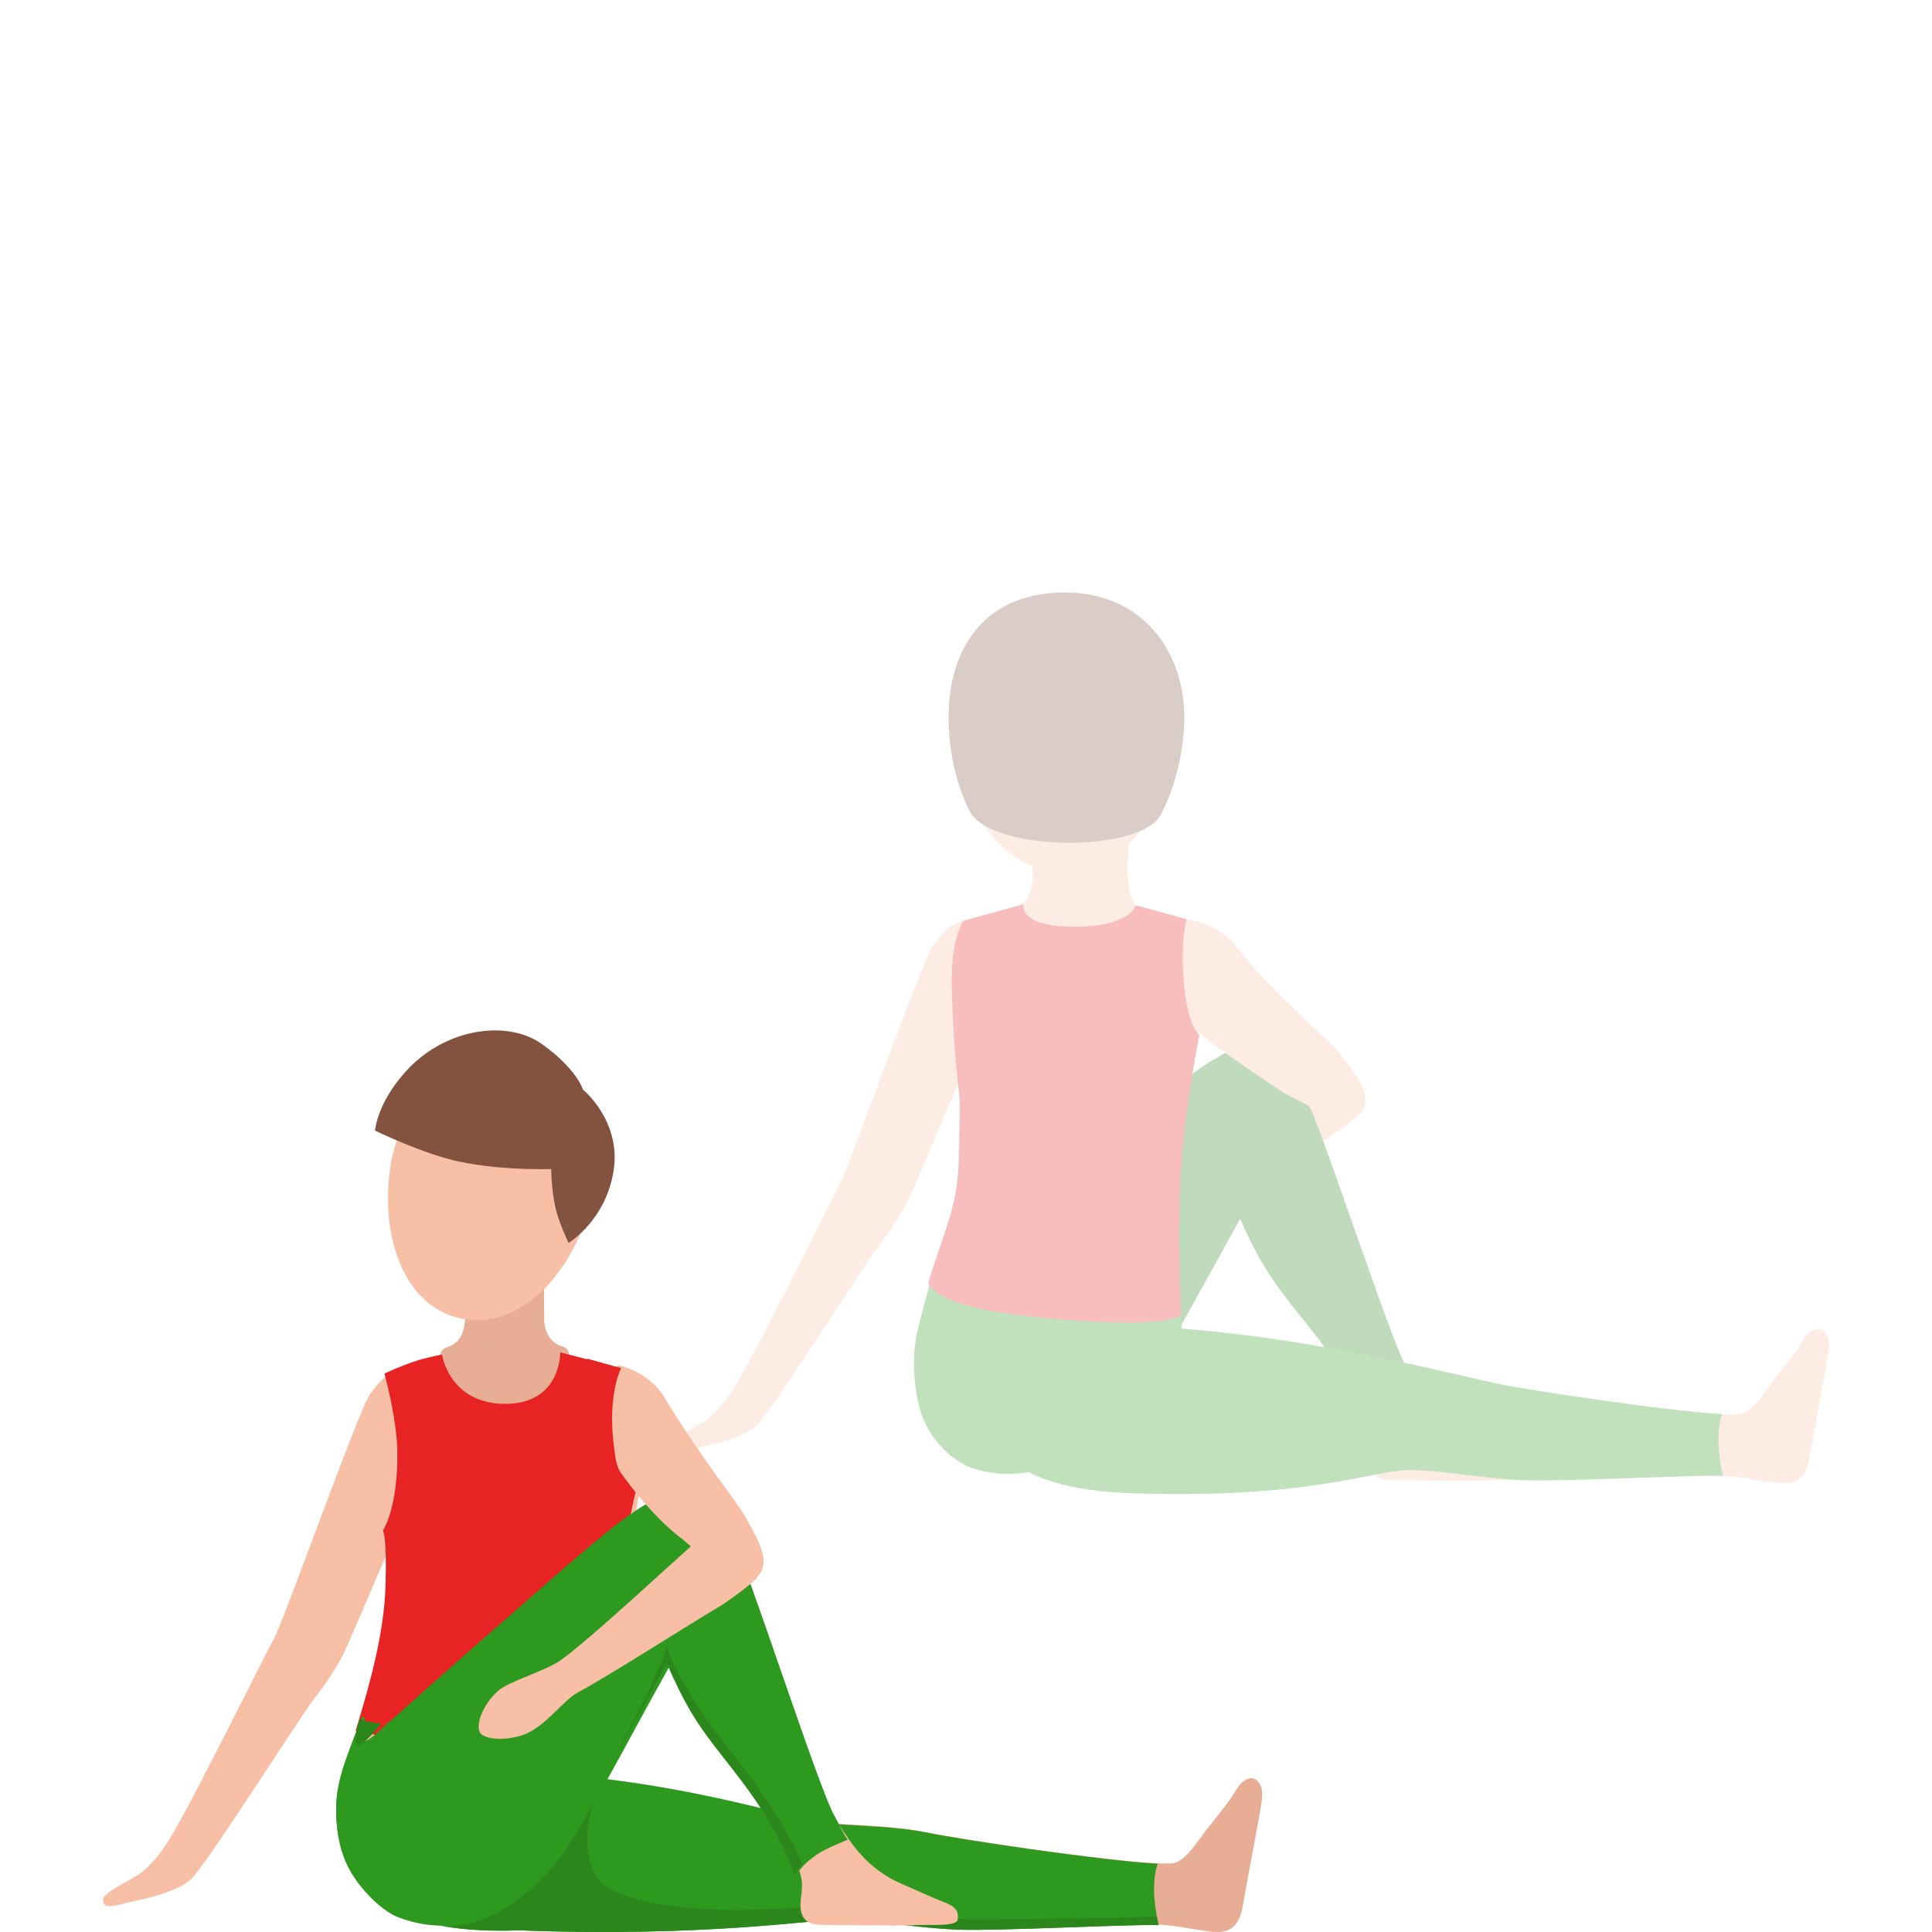 <svg width="300" height="300" viewBox="0 0 300 300" fill="none" xmlns="http://www.w3.org/2000/svg">
<path d="M191.745 278.264C190.88 279.754 189.09 281.887 187.38 284.079C185.67 286.27 183.99 289.113 182.058 289.321C177.542 289.824 150.182 285.826 143.815 284.513C139.077 283.536 133.746 283.486 128.294 283.072C122.842 282.657 103.67 279.034 93.139 277.484C91.539 277.247 90.051 276.605 89.115 275.095C88.18 273.584 54.141 290.555 65.628 296.764C77.115 302.974 124.763 297.959 130.054 297.959C135.587 297.959 141.642 299.272 148.663 299.519C154.869 299.736 176.114 298.61 179.554 298.818C183.155 299.035 185.619 299.696 188.013 299.943C190.337 300.18 192.318 299.825 192.982 295.945C193.344 293.832 193.928 290.713 194.38 288.274C195.175 284.029 195.839 280.584 195.98 279.024C196.241 276.329 193.928 274.473 191.745 278.264Z" fill="#E8AD95"/>
<path d="M179.759 289.399C171.322 288.943 149.689 285.746 144.102 284.598C139.343 283.618 133.988 283.569 128.511 283.153C124.611 282.856 108.121 277.106 86.62 275.522L82.77 269.109C82.77 269.109 56.136 269.168 55.62 268C53.094 275.304 52.266 276.967 52.205 280.679C52.023 291.339 57.702 300.593 80.608 299.742C108.98 300.84 126.359 298.079 130.279 298.079C135.837 298.079 141.919 299.395 148.972 299.643C155.156 299.86 176.223 298.752 179.911 298.94C179.517 297.277 178.627 292.744 179.759 289.399Z" fill="#2E991F"/>
<path d="M149.64 298.004C137.768 297.884 135.111 295.459 124.26 296.21C105.992 297.473 98.495 295.208 94.707 293.324C91.11 291.539 89.948 284.884 92.605 279C90.16 283.841 87.472 287.931 86.624 288.943C82.006 294.456 76.338 299.027 69.296 299.167C72.489 299.688 76.227 299.899 80.612 299.738C108.983 300.851 126.361 298.055 130.281 298.055C135.838 298.055 141.921 299.388 148.973 299.638C155.157 299.859 176.223 298.736 179.91 298.927C179.83 298.596 179.739 298.145 179.638 297.613C174.161 297.714 158.673 298.095 149.64 298.004Z" fill="#2B871B"/>
<path d="M146.732 295.422C144.704 294.645 142.547 293.615 140.054 292.547C134.415 290.129 131.981 285.904 130.081 283C127.004 283.932 125.778 285.748 122.592 286.419C124.58 291.43 124.739 291.877 124.392 294.547C124.106 296.781 124.363 298.908 127.499 298.898C130.625 298.889 139.253 299.102 141.736 298.937C144.219 298.782 148.602 299.267 148.711 298.024C148.79 297.141 148.82 296.228 146.732 295.422Z" fill="#F7C0A6"/>
<path d="M56.728 217.859C53.684 224.672 43.832 252.157 42.543 254.441C41.011 257.137 28.704 282.257 25.629 286.666C24.067 288.9 22.636 290.393 21.195 291.265C18.324 292.978 15.96 294.03 16 295.062C16.051 296.685 17.959 295.824 20.566 295.273C23.661 294.611 28.186 293.489 29.952 291.495C33.199 287.828 47.038 265.874 48.925 263.58C50.569 261.586 52.527 258.47 53.39 256.716C54.252 254.963 65.464 228.62 65.464 228.62C67.584 224.282 70.425 213.55 65.799 212.087C64.449 211.657 60.898 212.929 60.198 213.5C58.798 214.622 57.509 216.105 56.728 217.859Z" fill="#F7C0A6"/>
<path d="M92.083 274.396C91.941 261.03 98.02 259.683 97.686 249.446C97.291 237.436 99.672 232.426 100.29 224.971C100.968 216.881 100.097 216.594 90.938 214.089C88.213 213.347 82.752 212.03 78.993 212C73.938 211.971 69.632 213.773 65.458 214.644C56.684 216.466 64.556 222.327 65.235 231.565C65.782 239.03 60.656 237.426 60.26 249.436C59.926 259.663 54.789 270.604 54.212 275" fill="#F7C0A6"/>
<path d="M87.489 209.13C89.894 209.743 87.772 218 78.435 218C69.108 218 66.703 210.088 69.23 209.288C71.756 208.488 71.948 206.661 72.2 205.238C72.453 203.816 72.372 194.926 72.372 194.926C72.372 191.657 75.09 189 78.435 189C81.78 189 84.498 191.657 84.498 194.926C84.498 194.926 84.478 203.816 84.498 204.991C84.518 206.167 85.084 208.518 87.489 209.13Z" fill="#E8AD95"/>
<path d="M59.45 237.658C59.45 237.658 60.107 238.464 59.858 246.331C59.629 253.293 57.697 260.692 55.218 268.768L70.982 272L93.538 269.563C93.14 258.703 97.054 253.531 96.815 246.321C96.566 238.534 99.464 228.737 99.464 228.737C99.464 228.737 96.924 226.231 96.127 221.01C95.241 215.182 96.376 212.516 96.376 212.516C96.376 212.516 92.025 211.323 90.192 210.816C89.346 210.587 86.986 210 86.986 210C86.986 210 87.165 217.986 78.451 217.986C69.737 217.986 68.632 210.318 68.632 210.318C68.632 210.318 65.973 210.875 64.758 211.273C62.099 212.128 59.699 213.292 59.699 213.292C59.699 213.292 61.591 220.134 61.691 225.227C61.86 234.177 59.45 237.658 59.45 237.658Z" fill="#E82323"/>
<path opacity="0.4" d="M84.38 200.103C84.307 199.394 84.224 198.635 84.141 197.896L79.409 195L71.936 200.852C72.113 202.7 72.237 204.367 72.196 204.937C72.092 206.395 72.092 208.242 69.601 209.311C69.279 209.451 69.228 209.69 69.373 210C71.376 209.8 73.566 209.301 75.766 208.242C80.727 205.836 83.259 202.19 84.38 200.103Z" fill="#E8AD95"/>
<path d="M91.253 188.428C87.976 199.163 79.745 206.679 71.284 204.676C62.833 202.674 58.977 192.281 60.615 181.164C62.134 170.882 70.165 164.101 80.215 166.475C91.703 169.201 94.29 178.488 91.253 188.428Z" fill="#F7C0A6"/>
<path d="M90.522 169.189C90.522 169.189 89.576 165.998 84.178 162.14C78.78 158.273 69.12 159.636 63.055 166.321C58.493 171.35 58.234 175.561 58.234 175.561C58.234 175.561 65.893 179.277 71.45 180.408C78.312 181.811 85.592 181.529 85.592 181.529C85.592 181.529 85.592 184.74 86.289 187.698C86.847 190.061 88.291 193 88.291 193C88.291 193 94.078 189.516 95.283 181.771C96.478 174.016 90.522 169.189 90.522 169.189Z" fill="#845340"/>
<path d="M131.642 285.643C131.037 284.943 130.193 283.024 129.568 281.955C127.414 278.207 118.668 251.301 115.253 242.506L113.873 239.408C111.302 234.71 106.508 230.542 101.971 232.491C97.117 234.58 98.348 241.826 99.499 245.704C100.661 249.582 103.42 259.137 107.739 266.213C112.255 273.619 116.077 276.258 120.594 284.643C121.745 286.802 122.827 288.861 123.671 291C126.202 287.542 129.518 286.652 131.642 285.643Z" fill="#2E991F"/>
<path d="M110.756 235.075C107.153 230.657 103.54 231.854 100.608 233.42C98.246 234.686 95.004 236.97 84.816 245.907C73.827 255.541 68.983 259.7 60.206 267.619C60.307 267.529 60.417 267.43 60.517 267.33C60.487 267.33 60.457 267.32 60.427 267.32C58.956 268.776 57.214 270.442 56.394 270.402C55.693 270.362 56.213 268.108 56.694 266.742C56.424 266.652 56.264 266.682 56.233 266.592C53.681 273.025 52.901 275.179 52.49 277.753C52.49 277.753 52.49 277.752 52.49 277.743C51.81 281.443 52.36 285.841 53.822 289.242C55.713 293.621 59.686 296.892 61.778 297.69C72.076 301.639 79.732 296.034 86.017 289.202C90.42 284.415 97.115 270.901 103.78 259.072C108.364 250.943 110.386 248.909 112.257 246.166C114.018 243.673 114.359 239.494 110.756 235.075ZM59.056 268.667C58.675 269.016 58.275 269.375 57.875 269.734C58.275 269.375 58.665 269.016 59.056 268.667ZM52.641 277.144C52.671 277.024 52.701 276.895 52.731 276.775C52.701 276.895 52.671 277.024 52.641 277.144ZM52.881 276.217C52.921 276.077 52.971 275.937 53.011 275.808C52.971 275.947 52.921 276.087 52.881 276.217ZM53.181 275.329C53.291 275.06 53.401 274.79 53.521 274.541C53.401 274.79 53.291 275.05 53.181 275.329ZM53.691 274.232C53.791 274.052 53.882 273.873 53.992 273.703C53.882 273.873 53.782 274.052 53.691 274.232ZM54.172 273.414C54.282 273.244 54.402 273.075 54.532 272.925C54.412 273.075 54.292 273.234 54.172 273.414Z" fill="#2E991F"/>
<path d="M104.677 258.622C104.487 258.269 103.61 256.201 103.51 255C103.52 256.645 101.964 259.752 101.555 260.691C99.69 265.059 98.334 267.208 95.441 273.131C97.805 268.712 99.64 265.534 102.044 261.003C102.453 260.226 103.181 258.985 103.53 258.249C104.587 260.751 106.003 263.677 107.36 265.947C111.768 273.363 118.699 278.882 123.367 291C123.456 291.02 123.656 290.414 124.603 289.395C119.308 277.954 112.725 271.698 108.816 265.645C107.06 262.92 106.023 261.114 104.677 258.622Z" fill="#2B871B"/>
<path d="M55.572 271C56.31 271 57.811 269.334 59.24 267.626C57.757 267.509 56.4 267.18 55.815 267C55.231 268.836 54.943 271 55.572 271Z" fill="#2B871B"/>
<path d="M108.244 239.282C105.876 241.242 91.296 254.899 86.9 257.903C84.671 259.435 79.145 261.067 77.467 262.449C74.909 264.568 73.54 268.408 74.799 269.333C76.198 270.368 79.765 270.119 81.863 269.134C85.061 267.642 87.509 263.971 89.837 262.738C94.134 260.47 108.304 251.438 110.862 249.975C113.08 248.702 115.988 246.494 117.407 245.171C118.826 243.858 110.242 237.611 108.244 239.282Z" fill="#F7C0A6"/>
<path d="M96.019 212C96.019 212 100.631 212.814 103.154 216.972C109.24 226.974 114.134 232.73 115.729 235.538C118.414 240.271 120.503 244.052 115.679 245.977C114.457 246.463 105.96 238.991 105.96 238.991C105.96 238.991 101.701 236.104 96.372 228.661C94.929 226.647 93.031 213.995 96.019 212Z" fill="#F7C0A6"/>
<path d="M96.447 212.442C96.447 212.442 94.721 215.669 95.1 222.142C95.271 225.144 95.906 228.361 96.419 230.735L94.844 232C92.444 228.41 89.389 223.015 89.408 218.66C89.418 214.335 89.484 211.461 91.287 211L96.447 212.442Z" fill="#E82323"/>
<g opacity="0.3">
<path d="M202.235 166.855C199.87 168.812 185.262 182.421 180.862 185.422C178.626 186.946 173.09 188.575 171.417 189.958C168.856 192.074 167.484 195.895 168.749 196.821C170.151 197.853 173.717 197.601 175.823 196.622C179.022 195.133 181.477 191.476 183.807 190.245C188.112 187.989 202.295 178.987 204.855 177.522C207.079 176.25 209.995 174.052 211.414 172.733C212.834 171.415 204.24 165.196 202.235 166.855Z" fill="#F7C0A6"/>
<path d="M235.485 226.307C233.433 225.51 231.251 224.467 228.731 223.371C223.03 220.897 220.564 216.59 218.642 213.618C215.525 214.573 214.289 216.42 211.06 217.105C213.07 222.222 213.23 222.679 212.881 225.398C212.585 227.678 212.857 229.853 216.022 229.835C219.186 229.823 227.909 230.04 230.423 229.876C232.93 229.712 237.36 230.21 237.478 228.944C237.573 228.053 237.602 227.127 235.485 226.307Z" fill="#F7C0A6"/>
<path d="M220.516 216.08C219.901 215.383 219.055 213.484 218.428 212.423C216.252 208.701 207.445 182.011 203.997 173.284L202.602 170.207C200.011 165.554 195.179 161.41 190.608 163.344C185.711 165.413 186.953 172.605 188.118 176.455C189.289 180.3 192.074 189.782 196.427 196.804C200.981 204.147 204.837 206.767 209.379 215.09C210.544 217.229 211.633 219.268 212.484 221.39C215.033 217.967 218.369 217.082 220.516 216.08Z" fill="#2B871B"/>
<path d="M199.278 165.788C195.676 161.398 192.057 162.588 189.129 164.147C186.769 165.401 183.522 167.681 173.338 176.56C170.416 179.109 167.028 181.805 163.627 184.396C169.523 193.381 175.39 202.26 179.785 212.106C183.534 205.864 187.928 197.413 192.317 189.671C196.9 181.589 198.917 179.561 200.792 176.841C202.531 174.333 202.88 170.178 199.278 165.788Z" fill="#2B871B"/>
<path d="M144.85 197.765C144.85 197.765 142.632 205.372 142.224 207.927C143.129 207.622 142.224 207.927 142.224 207.927C141.538 211.608 142.011 217.187 143.472 220.569C145.365 224.924 148.972 227.327 151.101 228.006C159.896 230.814 168.264 226.412 174.551 219.625C176.059 218.002 177.834 215.347 179.779 212.106C175.385 202.26 169.518 193.381 163.622 184.396C154.242 191.534 144.773 197.829 144.85 197.765Z" fill="#2E991F"/>
<path d="M193.736 189.554C193.547 189.214 192.666 187.174 192.565 185.996C192.577 187.608 191.01 190.661 190.608 191.587C188.739 195.877 187.373 197.987 184.475 203.813C186.84 199.476 188.686 196.346 191.093 191.892C191.507 191.124 192.234 189.911 192.583 189.184C193.642 191.646 195.067 194.518 196.427 196.751C200.851 204.042 207.806 209.469 212.484 221.372C212.579 221.39 212.78 220.798 213.732 219.795C208.421 208.554 201.815 202.406 197.894 196.458C196.126 193.779 195.079 192.003 193.736 189.554Z" fill="#2B871B"/>
<path d="M184.003 142.796C184.003 142.796 188.645 142.966 191.715 146.728C199.107 155.783 206.246 161.193 208.215 163.754C211.527 168.068 214.106 171.52 209.646 174.093C208.517 174.743 199.279 169.65 199.279 169.65C199.279 169.65 189.509 163.186 185.883 160.208C183.955 158.626 181.347 145.181 184.003 142.796Z" fill="#F7C0A6"/>
<path d="M148.245 113.732C149.049 125.671 155.874 135.499 165.284 135.499C174.693 135.499 181.311 125.671 182.322 113.732C183.257 102.697 176.467 93.683 165.284 93.683C152.503 93.683 147.5 102.685 148.245 113.732Z" fill="#F7C0A6"/>
<path d="M177.141 141.155C176.071 140.868 173.948 137.979 175.858 127.517C176.852 122.067 169.003 119.658 164.68 122.072C160.357 124.487 158.039 128.859 159.659 132.522C161.28 136.185 159.955 139.789 158.535 140.493C157.861 140.827 161.214 145.451 171.221 143.845C179.608 142.497 177.141 141.155 177.141 141.155Z" fill="#F7C0A6"/>
<path d="M147.369 113.685C147.671 118.163 148.783 122.359 150.533 125.905C153.686 132.293 177.112 132.539 180.276 126.456C182.18 122.799 183.41 118.397 183.807 113.685C184.788 102.081 177.928 91.953 165.283 92C151.846 92.047 146.583 102.069 147.369 113.685Z" fill="#845340"/>
<path d="M279.759 208.49C278.902 209.99 277.122 212.13 275.418 214.327C273.721 216.525 272.053 219.38 270.125 219.596C268.327 219.796 262.904 219.28 256.641 218.495C258.575 221.712 258.202 225.58 256.924 229.372C261.957 229.196 266.251 229.062 267.635 229.15C271.219 229.372 273.668 230.035 276.051 230.281C278.358 230.515 280.333 230.158 280.989 226.266C281.35 224.139 281.93 221.009 282.385 218.565C283.184 214.298 283.834 210.84 283.982 209.27C284.23 206.55 281.93 204.692 279.759 208.49Z" fill="#F7C0A6"/>
<path d="M267.392 219.584C259.041 219.127 237.614 215.927 232.084 214.773C227.376 213.788 204.796 207.892 183.505 206.315L182.878 199.499C182.878 199.499 157.624 199.81 157.11 198.632C154.608 205.946 152.295 209.041 152.23 212.762C152.053 223.441 155.235 231.265 176.248 231.886C203.016 232.753 213.271 228.381 218.393 228.288C223.893 228.188 229.914 229.612 236.91 229.858C243.031 230.075 263.891 228.967 267.546 229.155C267.149 227.485 266.268 222.937 267.392 219.584Z" fill="#2E991F"/>
<path d="M144.17 148.176C141.165 154.922 131.454 182.122 130.183 184.379C128.674 187.045 116.533 211.907 113.504 216.267C111.967 218.477 110.553 219.96 109.128 220.815C106.295 222.515 103.965 223.552 104 224.572C104.054 226.184 105.934 225.328 108.501 224.783C111.553 224.127 116.018 223.013 117.757 221.05C120.962 217.416 134.606 195.696 136.469 193.422C138.09 191.447 140.018 188.364 140.875 186.635C141.727 184.9 152.787 158.831 152.787 158.831C154.874 154.535 157.684 143.921 153.118 142.468C151.787 142.046 148.28 143.306 147.594 143.862C146.204 144.976 144.939 146.441 144.17 148.176Z" fill="#F7C0A6"/>
<path d="M148.978 170.371C148.978 170.371 149.108 172.692 148.854 180.534C148.629 187.479 146.648 191.048 144.152 199.095C144.152 199.095 144.064 202.758 160.233 204.452C181.495 206.685 183.369 204.206 183.369 204.206C182.967 193.381 182.967 185.012 183.742 177.31C184.617 168.636 186.244 160.701 186.244 160.701C186.238 160.695 184.245 159.417 183.742 151.529C183.369 145.662 184.245 142.726 184.245 142.726L176.355 140.557C176.355 140.557 175.604 143.904 166.851 143.904C158.098 143.904 158.926 140.417 158.926 140.417L149.599 142.978C149.599 142.978 147.654 145.703 147.784 152.894C147.943 161.82 148.978 170.371 148.978 170.371Z" fill="#E82323"/>
</g>
</svg>
